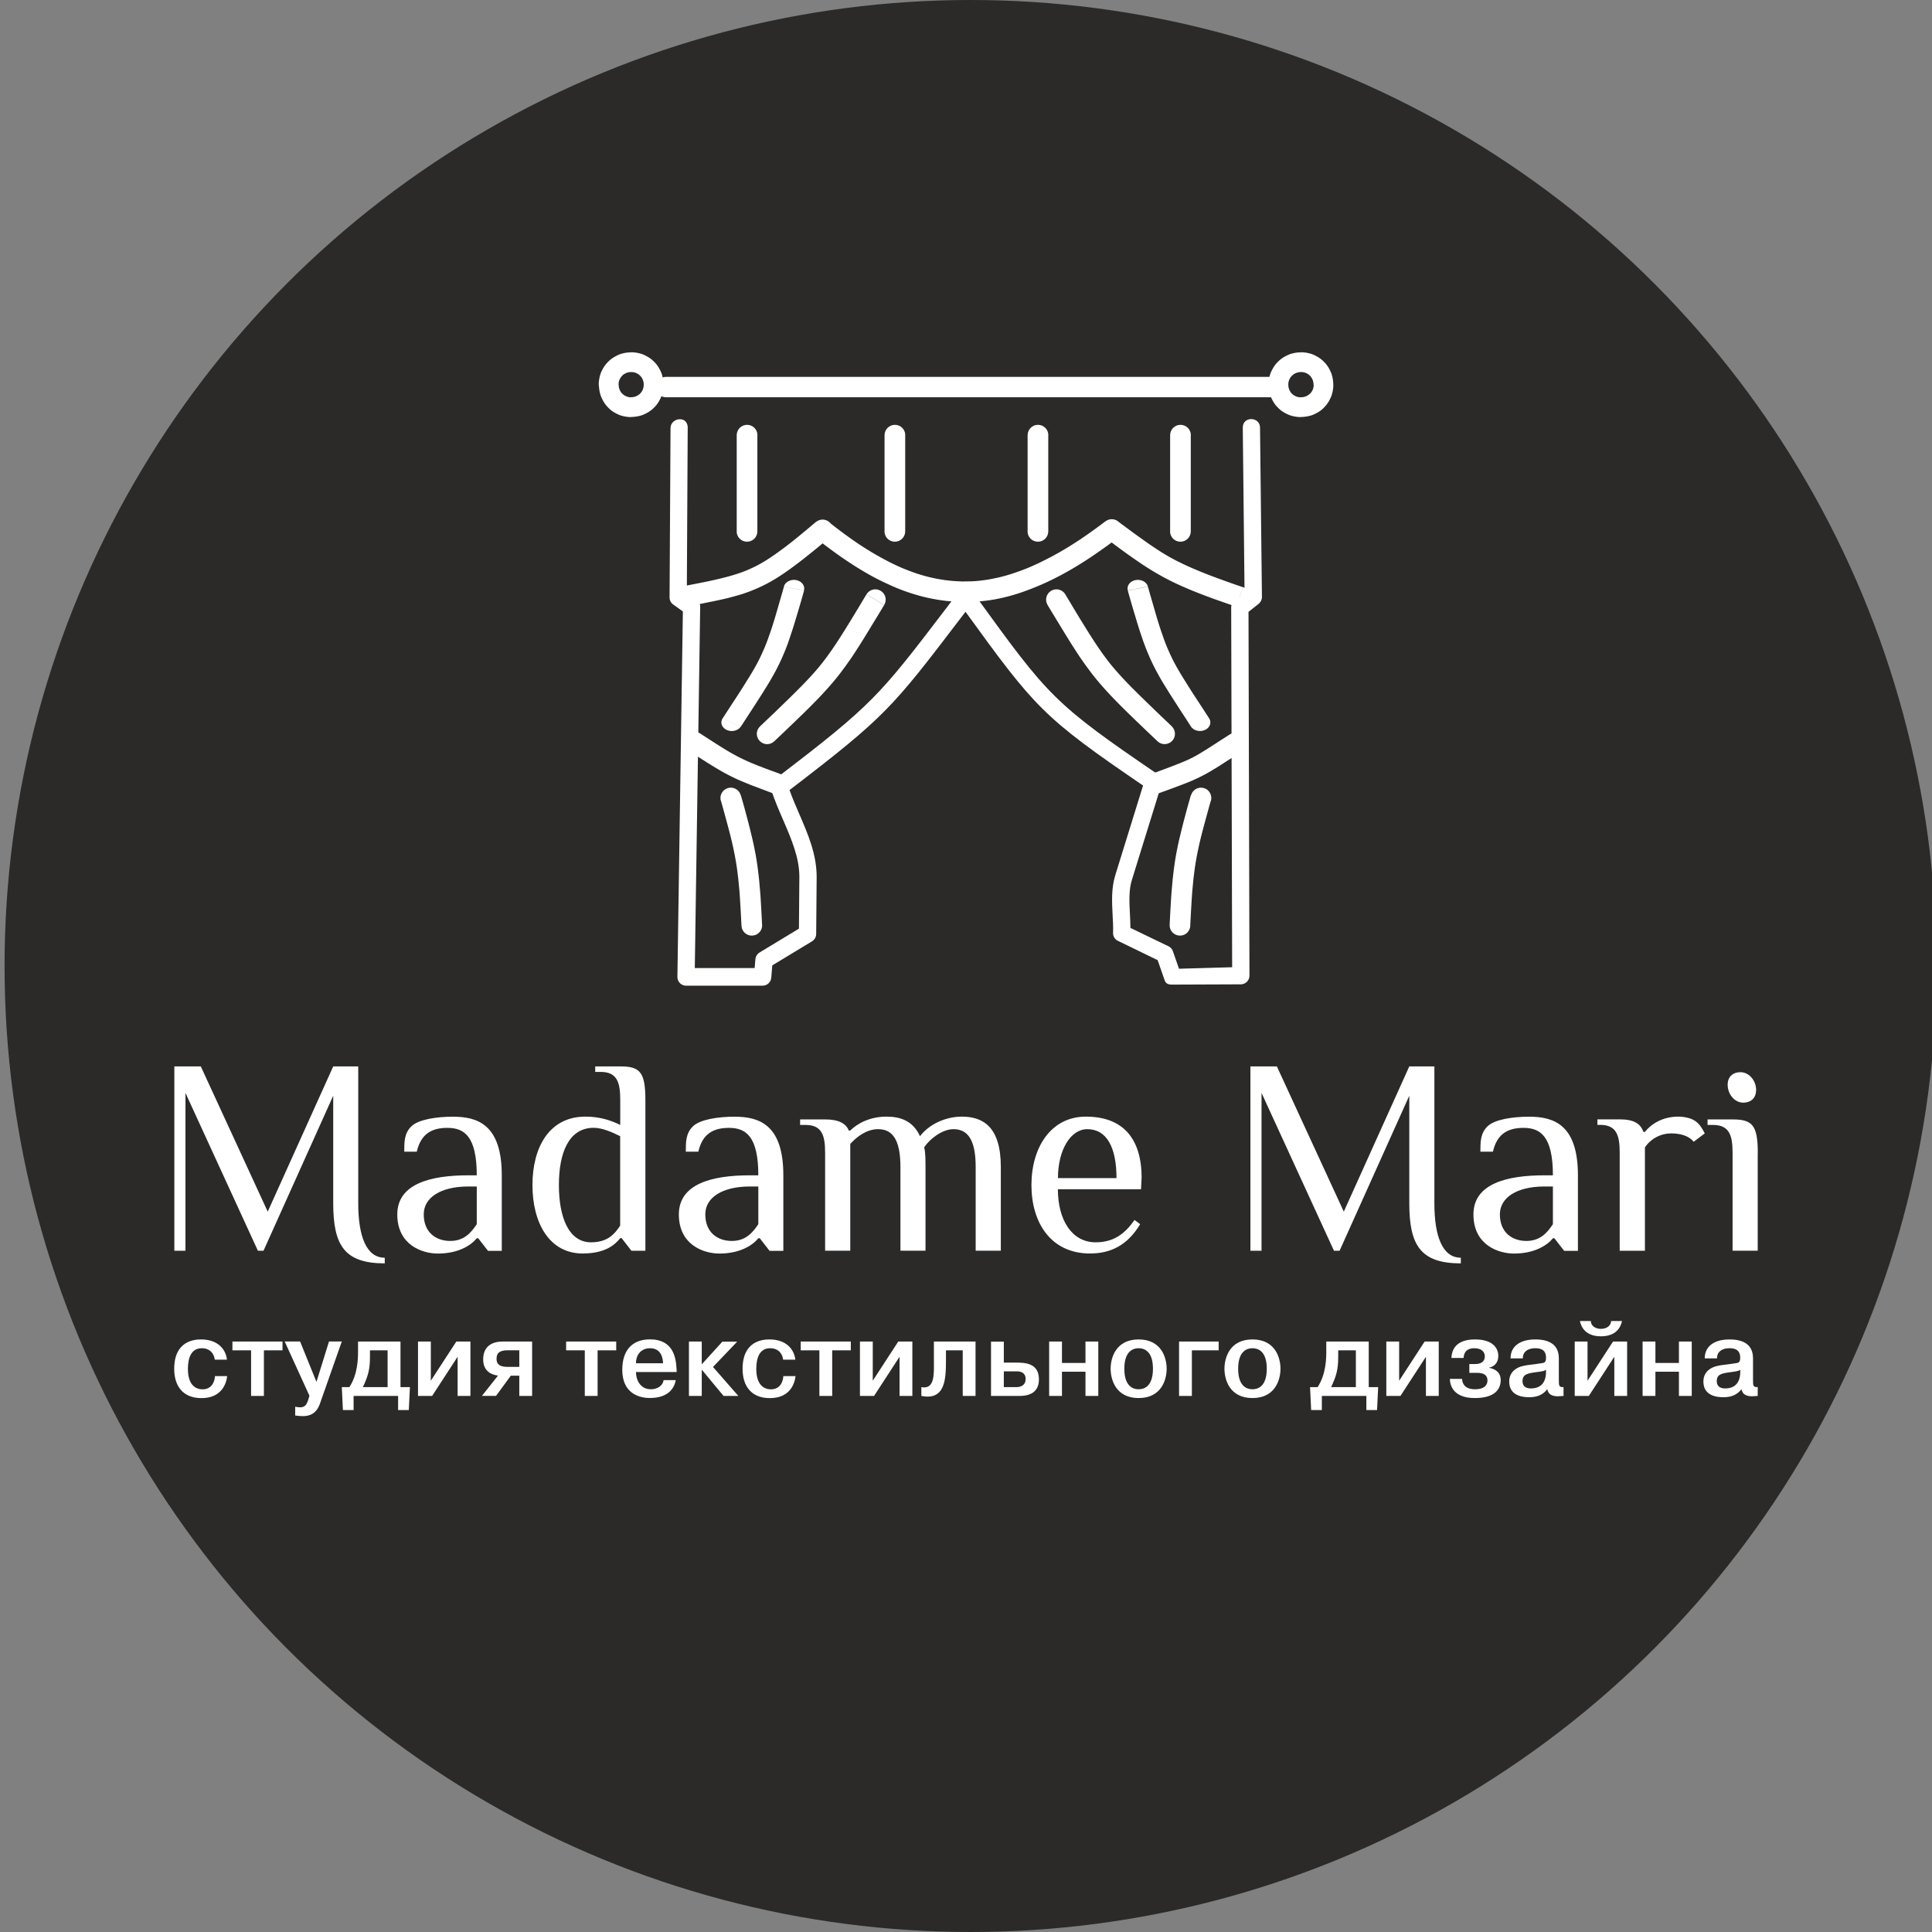 <?xml version="1.0" encoding="UTF-8"?> <svg xmlns="http://www.w3.org/2000/svg" id="_Слой_1" data-name="Слой_1" version="1.1" viewBox="0 0 283.46 283.46"><rect x="0" y="0" width="283.46" height="283.46" fill="#808080" stroke="none"/><defs><style> .st0 { fill-rule: evenodd; } .st0, .st1 { fill: #fff; } .st2 { fill: #2b2a29; } </style></defs><circle class="st2" cx="142.4" cy="141.73" r="141.73"></circle><g id="_Слой_x5F_1" data-name="Слой_x5F_1"><g id="_3155176174304"><path class="st1" d="M100.33,89.09c-.82.16-1.62-.38-1.78-1.2-.16-.82.38-1.62,1.2-1.78,0,0,.58,2.97.58,2.97ZM121.64,76.56l-1.89,2.37,1.92-.03-.85.72-.81.67-.77.63-.74.59-.7.56-.68.52-.65.49-.63.46-.61.43-.59.4-.58.37-.57.35-.56.32-.56.3-.56.28-.56.26-.56.24-.56.23-.57.21-.58.2-.59.18-.61.17-.62.17-.64.16-.66.15-.69.15-.72.15-.75.15-.78.16-.82.16-.86.17-.91.18-.58-2.97.91-.18.86-.17.82-.16.77-.15.73-.15.69-.15.66-.15.63-.15.59-.15.57-.15.55-.16.52-.16.51-.17.49-.18.49-.19.48-.21.48-.22.48-.24.49-.26.49-.28.51-.31.52-.34.54-.36.56-.4.59-.43.62-.46.65-.5.68-.54.71-.58.75-.62.79-.66.84-.71,1.92-.03h0ZM119.71,76.59c.64-.54,1.6-.46,2.14.18s.46,1.6-.18,2.14l-1.96-2.31h0ZM141.46,85.3l-.05,3.03h0l-.65-.02-.65-.03-.65-.05-.65-.07-.65-.08-.65-.1-.65-.12-.65-.13-.65-.15-.65-.17-.65-.19-.65-.2-.65-.22-.66-.24-.66-.26-.66-.28-.66-.3-.67-.31-.67-.33-.68-.35-.68-.37-.68-.39-.69-.41-.7-.43-.7-.45-.71-.47-.72-.49-.72-.51-.73-.53-.74-.55-.75-.57-.76-.6,1.89-2.37.73.58.72.55.71.53.7.51.69.49.68.47.67.44.66.42.65.4.64.38.64.36.63.34.62.33.62.31.61.29.6.27.6.25.59.23.59.22.58.2.58.18.58.17.58.15.57.13.57.12.57.1.57.09.57.07.57.06.57.04.58.03.58.02h0ZM164.02,76.48l-1.82,2.42h1.83s-.78.58-.78.58l-.78.57-.77.55-.77.54-.76.52-.76.5-.75.48-.75.46-.74.44-.74.42-.73.4-.73.38-.72.36-.72.34-.71.32-.71.3-.7.28-.7.27-.69.25-.69.23-.69.21-.68.19-.68.17-.67.15-.67.13-.66.11-.66.09-.65.07-.65.06-.65.04-.64.02h-.64s.05-3.03.05-3.03h.55s.55-.01.55-.01l.56-.03.56-.05.57-.07.58-.08.58-.1.59-.12.6-.13.6-.15.61-.17.62-.19.62-.21.63-.22.64-.24.64-.26.65-.28.66-.3.66-.32.67-.34.68-.35.68-.37.69-.39.7-.41.7-.43.71-.45.72-.47.72-.49.73-.51.74-.53.75-.55.75-.57h1.83s0-.01,0-.01ZM162.19,76.49c.66-.51,1.61-.39,2.13.28.51.66.39,1.61-.28,2.13l-1.85-2.4ZM182.35,86.13l-.98,2.87-.92-.31-.87-.3-.83-.29-.79-.28-.75-.28-.72-.27-.69-.27-.66-.26-.63-.26-.61-.26-.59-.26-.57-.26-.55-.26-.53-.26-.52-.27-.51-.27-.5-.28-.49-.28-.49-.29-.49-.3-.49-.31-.49-.32-.49-.33-.5-.34-.51-.35-.52-.37-.53-.38-.55-.4-.57-.42-.59-.44-.61-.46-.64-.48,1.82-2.42.64.48.61.45.58.43.56.41.54.39.52.37.5.36.48.34.47.32.46.31.45.3.45.29.45.28.45.27.45.26.46.25.47.25.48.24.49.24.51.24.53.24.55.24.57.24.6.25.63.25.66.26.7.26.73.27.77.28.81.29.86.3.91.31h0ZM182.35,86.13c.79.27,1.22,1.13.95,1.92s-1.13,1.22-1.92.95c0,0,.98-2.87.98-2.87Z"></path><path class="st0" d="M100.9,62.74l-.13,24.21,1.43,1.02c.32.23.54.62.53,1.05l-.79,53.01h8.78l.11-1.29c.03-.39.25-.77.61-.99l5.78-3.5.06-7.57c.02-2.82-1.18-5.6-2.38-8.38-.65-1.5-1.3-3-1.77-4.49-.15-.5,0-1.06.44-1.39,14.54-11.12,15.32-12.15,25.38-25.34l1.68-2.2c.08-.12.18-.22.3-.31.57-.41,1.36-.28,1.78.28l.47.64c10.63,14.66,11.38,15.69,26.74,26.15.45.31.66.88.5,1.42l-4.35,14.04c-.47,1.52-.38,3.24-.29,4.96.04.69.07,1.38.07,2.08l5.68,2.74c.25.15.46.39.56.69l.89,2.56,7.8-.22-.14-52.67c-.03-.41.14-.83.48-1.1l1.48-1.16-.26-24.22c-.04-1.72,2.53-1.67,2.53-.01l.28,24.84c0,.41-.19.77-.49,1.01l-1.48,1.17.14,53.38c0,.69-.55,1.25-1.23,1.27l-10.06.04c-.59.01-1-.12-1.16-.66l-1.02-2.93-5.91-2.87c-.44-.25-.67-.73-.63-1.2.03-.82-.02-1.7-.07-2.57-.1-1.95-.2-3.9.4-5.84l4.07-13.14c-14.73-10.04-15.87-11.44-26.05-25.49l-.68.89c-10.08,13.22-11.02,14.45-25.14,25.27.41,1.16.9,2.29,1.39,3.42,1.31,3.02,2.62,6.05,2.59,9.41l-.07,8.28c0,.46-.25.86-.61,1.08l-5.83,3.53-.15,1.81c-.06.66-.61,1.17-1.27,1.17h-11.23c-.7,0-1.27-.57-1.27-1.27v-.13s.8-53.51.8-53.51l-1.42-1.02c-.37-.26-.55-.68-.53-1.1l.14-24.79c0-1.51,2.53-1.92,2.53-.01h0Z"></path><path class="st1" d="M111.12,77.96c0,.84-.68,1.52-1.52,1.52s-1.52-.68-1.52-1.52c0,0,3.03,0,3.03,0ZM111.12,63.85v14.11h-3.03v-14.11h3.03ZM108.09,63.85c0-.84.68-1.52,1.52-1.52s1.52.68,1.52,1.52c0,0-3.03,0-3.03,0Z"></path><path class="st1" d="M132.81,77.96c0,.84-.68,1.52-1.52,1.52s-1.52-.68-1.52-1.52h3.03ZM132.81,63.85v14.11h-3.03v-14.11h3.03ZM129.78,63.85c0-.84.68-1.52,1.52-1.52s1.52.68,1.52,1.52h-3.03Z"></path><path class="st1" d="M153.8,77.96c0,.84-.68,1.52-1.52,1.52s-1.52-.68-1.52-1.52h3.03ZM153.8,63.85v14.11h-3.03v-14.11h3.03ZM150.77,63.85c0-.84.68-1.52,1.52-1.52s1.52.68,1.52,1.52h-3.03Z"></path><path class="st1" d="M174.71,77.96c0,.84-.68,1.52-1.52,1.52s-1.52-.68-1.52-1.52h3.03ZM174.71,63.85v14.11h-3.03v-14.11h3.03ZM171.68,63.85c0-.84.68-1.52,1.52-1.52s1.52.68,1.52,1.52h-3.03Z"></path><path class="st1" d="M105.76,117.49c-.23-.81.24-1.64,1.05-1.87s1.64.24,1.87,1.05c0,0-2.92.82-2.92.82ZM111.82,135.67l-3.03.17-.04-.8-.04-.76-.04-.72-.04-.69-.04-.65-.04-.62-.04-.59-.05-.57-.05-.54-.05-.52-.05-.5-.06-.49-.06-.48-.06-.47-.07-.46-.07-.45-.08-.45-.08-.46-.09-.46-.1-.47-.1-.48-.11-.49-.12-.51-.13-.53-.14-.55-.15-.57-.16-.6-.17-.63-.18-.66-.19-.69-.2-.73-.22-.77,2.92-.82.22.77.21.73.19.7.18.67.17.64.16.61.15.59.14.57.13.55.13.53.12.52.11.51.1.5.1.49.09.49.08.49.08.49.07.49.07.5.06.51.06.52.06.53.05.55.05.56.05.59.05.61.04.64.04.66.04.7.04.73.04.77s.04.81.04.81ZM111.82,135.67c.05.84-.59,1.55-1.43,1.6s-1.55-.59-1.6-1.43l3.03-.17h0Z"></path><path class="st1" d="M115.01,86.05c.19-.68,1.01-1.1,1.82-.94s1.32.84,1.13,1.52l-2.95-.58ZM108.69,106.6l-2.66-1.21.55-.85.52-.8.49-.75.46-.7.43-.66.4-.63.37-.59.35-.56.33-.53.31-.51.29-.49.27-.47.25-.46.24-.45.22-.45.21-.44.2-.45.2-.45.19-.46.19-.48.19-.5.18-.52.19-.54.19-.57.19-.6.2-.64.2-.68.21-.72.22-.77.24-.82.25-.87.26-.92,2.95.58-.26.93-.25.87-.24.82-.23.77-.22.73-.21.69-.2.65-.2.62-.2.59-.19.57-.19.55-.2.53-.2.51-.21.5-.21.49-.22.49-.23.48-.24.48-.25.49-.27.49-.28.5-.3.52-.32.53-.34.55-.36.58-.38.6-.41.64-.43.67-.46.71-.49.75-.52.8-.55.85h0ZM108.69,106.6c-.4.61-1.32.84-2.06.5-.73-.33-1.01-1.1-.61-1.71l2.66,1.21h0Z"></path><path class="st1" d="M127.13,87.2c.43-.72,1.36-.95,2.08-.52.72.43.95,1.36.52,2.08l-2.6-1.56ZM113.6,108.76l-2.09-2.19.84-.8.79-.75.74-.71.69-.67.65-.63.61-.59.57-.56.54-.54.51-.51.48-.49.45-.47.43-.46.41-.45.39-.44.38-.44.36-.44.36-.45.35-.46.35-.47.35-.49.36-.51.36-.53.37-.56.39-.6.4-.63.42-.67.44-.71.47-.76.49-.81.52-.86.55-.92.59-.98,2.6,1.56-.59.98-.56.92-.53.87-.5.82-.47.77-.45.73-.43.69-.42.65-.4.62-.39.59-.39.56-.38.54-.38.52-.38.51-.38.5-.39.49-.4.48-.41.48-.42.48-.44.48-.45.49-.47.5-.5.51-.52.53-.55.55-.59.58-.62.6-.66.64-.7.67-.74.71-.79.75-.84.8h0ZM113.6,108.76c-.6.58-1.56.56-2.14-.05s-.56-1.56.05-2.14c0,0,2.09,2.19,2.09,2.19Z"></path><path class="st1" d="M114.98,113.74c.79.29,1.19,1.16.9,1.94-.29.79-1.16,1.19-1.94.9l1.04-2.85h0ZM100.97,110.09l1.64-2.55.54.35.51.33.48.31.45.29.42.27.4.25.38.24.36.22.34.21.33.2.31.18.3.17.29.16.29.16.28.15.28.14.29.14.29.14.3.14.31.14.32.14.33.14.35.14.37.15.39.15.41.16.44.17.46.17.49.18.53.19.56.21.59.22-1.04,2.85-.6-.22-.56-.21-.53-.2-.5-.19-.47-.18-.45-.17-.43-.16-.41-.16-.39-.16-.37-.15-.36-.15-.35-.15-.34-.15-.33-.15-.33-.16-.32-.16-.32-.16-.32-.17-.32-.17-.32-.18-.33-.19-.34-.2-.35-.21-.36-.22-.37-.23-.39-.24-.41-.26-.43-.27-.45-.29-.48-.31-.51-.33-.54-.35h0ZM100.97,110.09c-.7-.45-.91-1.39-.45-2.09.45-.7,1.39-.91,2.09-.45,0,0-1.64,2.55-1.64,2.55Z"></path><path class="st1" d="M174.75,116.67c.23-.81,1.07-1.27,1.87-1.05s1.27,1.07,1.05,1.87l-2.92-.83ZM174.64,135.84l-3.03-.17.04-.81.04-.77.04-.73.04-.7.04-.66.04-.64.05-.61.05-.59.05-.56.05-.55.06-.53.06-.52.06-.51.07-.5.07-.49.08-.49.08-.49.09-.49.1-.49.1-.5.11-.51.12-.52.13-.53.13-.55.14-.57.15-.59.16-.61.17-.64.18-.67.19-.7.21-.73.22-.77,2.92.83-.22.77-.2.73-.19.69-.18.66-.17.63-.16.6-.15.57-.14.55-.13.53-.12.51-.11.49-.1.48-.1.47-.09.46-.08.46-.08.45-.07.45-.07.46-.06.47-.06.48-.06.49-.05.5-.05.52-.05.54-.05.57-.04.59-.04.62-.04.65-.04.69-.04.72-.04.76-.04.8h0ZM174.64,135.84c-.05.84-.76,1.48-1.6,1.43-.84-.05-1.48-.76-1.43-1.6l3.03.17h0Z"></path><path class="st1" d="M165.47,86.63c-.19-.68.31-1.36,1.13-1.52s1.63.26,1.82.94l-2.95.58h0ZM177.4,105.39l-2.66,1.21-.55-.85-.52-.8-.49-.75-.46-.71-.43-.67-.41-.64-.38-.6-.36-.58-.34-.55-.32-.53-.3-.52-.28-.5-.27-.49-.25-.49-.24-.48-.23-.48-.22-.49-.21-.49-.21-.5-.2-.51-.2-.53-.2-.55-.19-.57-.2-.59-.2-.62-.2-.65-.21-.69-.22-.73-.23-.77-.24-.82-.25-.87-.26-.93,2.95-.58.26.92.25.87.24.82.22.77.21.72.2.68.2.64.19.6.19.57.19.54.18.52.18.49.19.48.19.46.2.45.2.45.21.44.22.45.24.45.25.46.27.47.29.49.31.51.33.53.35.56.37.59.4.63.43.66.46.7.49.75.52.8.55.85h0ZM177.4,105.39c.4.61.13,1.38-.61,1.71s-1.66.11-2.06-.5c0,0,2.66-1.21,2.66-1.21Z"></path><path class="st1" d="M153.7,88.76c-.43-.72-.2-1.65.52-2.08.72-.43,1.65-.2,2.08.52l-2.6,1.56ZM171.92,106.57l-2.09,2.19-.84-.8-.79-.75-.74-.71-.7-.67-.66-.64-.62-.6-.59-.58-.55-.55-.52-.53-.5-.51-.47-.5-.45-.49-.44-.48-.42-.48-.41-.48-.4-.48-.39-.49-.38-.5-.38-.51-.38-.52-.38-.54-.39-.56-.39-.59-.4-.62-.42-.65-.43-.69-.45-.73-.47-.77-.5-.82-.53-.87-.56-.92-.59-.98,2.6-1.56.59.98.55.92.52.86.49.81.47.76.44.71.42.67.4.63.39.6.37.56.36.53.36.51.35.49.35.47.35.46.36.45.37.44.38.44.39.44.41.45.43.46.45.47.48.49.51.51.54.54.57.56.61.59.65.63.69.67.74.71.79.75.84.8h0ZM171.92,106.57c.6.58.63,1.54.05,2.14-.58.6-1.54.63-2.14.05l2.09-2.19Z"></path><path class="st1" d="M170.15,116.34c-.79.29-1.66-.12-1.94-.9-.29-.79.12-1.66.9-1.94l1.04,2.85h0ZM180.6,107.68l1.64,2.55-.53.34-.5.32-.47.3-.44.28-.41.26-.38.25-.36.23-.34.22-.33.2-.31.19-.3.18-.29.17-.29.17-.28.16-.28.15-.28.15-.28.14-.29.14-.29.14-.3.14-.31.14-.32.14-.34.14-.36.14-.38.15-.4.15-.43.16-.45.17-.49.18-.52.19-.55.2-.59.22-1.04-2.85.59-.22.55-.2.51-.19.48-.18.45-.17.41-.16.39-.15.36-.14.33-.13.31-.13.29-.12.28-.12.26-.12.25-.12.25-.12.24-.12.24-.13.24-.13.25-.14.25-.15.26-.16.28-.17.29-.18.31-.19.33-.21.35-.23.38-.24.4-.26.43-.28.47-.3.5-.32.54-.35h0ZM180.6,107.68c.7-.45,1.64-.25,2.09.45.45.7.25,1.64-.45,2.09l-1.64-2.55Z"></path><path class="st1" d="M97.72,58.29c-.84,0-1.52-.67-1.52-1.5s.68-1.5,1.52-1.5v3ZM186.42,58.29h-88.7v-3h88.7v3ZM186.42,55.29c.84,0,1.52.67,1.52,1.5s-.68,1.5-1.52,1.5v-3Z"></path><path class="st1" d="M94.44,56.44h2.9v.24s-.02.24-.02.24l-.03.24-.04.23-.05.23-.06.23-.07.22-.09.22-.1.21-.11.21-.11.2-.12.19-.13.19-.14.18-.15.17-.16.16-.16.16-.17.15-.18.14-.19.13-.19.12-.2.11-.2.1-.21.1-.22.09-.22.07-.23.06-.23.05-.24.04-.24.03-.24.02h-.24s0-2.9,0-2.9h.1s.09,0,.09,0h.09s.09-.03.09-.03l.09-.02.09-.02.09-.03.08-.03.08-.04.08-.04.08-.04.08-.05.07-.05.07-.05.07-.06.06-.06.06-.06.06-.07.06-.07.05-.07.05-.08.04-.08.04-.08.04-.08.03-.08.03-.09.02-.09.02-.09.02-.09v-.09s.02-.09.02-.09v-.1h0,0ZM94.44,56.44c0-.8.65-1.45,1.45-1.45s1.45.65,1.45,1.45h-2.9ZM92.6,54.59v-2.9h.24s.24.02.24.02l.24.03.23.04.23.05.23.06.22.07.22.09.21.1.21.11.2.11.19.12.19.13.18.14.17.15.16.16.16.16.15.17.14.18.13.19.12.19.11.2.11.21.1.21.09.22.07.22.06.23.05.23.04.23.03.24.02.24v.24s-2.9,0-2.9,0v-.1s0-.09,0-.09v-.09s-.03-.09-.03-.09l-.02-.09-.02-.09-.03-.09-.03-.08-.04-.08-.04-.08-.04-.08-.05-.08-.05-.07-.06-.07-.06-.07-.06-.06-.06-.06-.07-.06-.07-.06-.07-.05-.08-.05-.08-.04-.08-.04-.08-.04-.08-.03-.09-.03-.09-.02-.09-.02-.09-.02h-.09s-.09-.02-.09-.02h-.1s0,0,0,0ZM92.6,54.59c-.8,0-1.45-.65-1.45-1.45s.65-1.45,1.45-1.45v2.9ZM90.75,56.44h-2.9v-.24s.02-.24.02-.24l.03-.24.04-.23.05-.23.06-.23.07-.22.09-.22.1-.21.1-.2.11-.2.12-.19.13-.19.14-.18.15-.17.16-.17.17-.16.17-.15.18-.14.19-.13.19-.12.2-.11.21-.11.21-.1.22-.09.22-.07.23-.06.23-.05.23-.04.24-.03.24-.02h.24s0,2.9,0,2.9h-.1s-.09,0-.09,0h-.09s-.09.03-.09.03l-.09.02-.09.02-.09.03-.08.03-.08.04-.08.04-.08.04-.08.05-.07.05-.07.06-.07.06-.06.06-.06.06-.06.07-.05.07-.05.07-.05.08-.04.08-.04.08-.04.08-.03.08-.03.09-.02.09-.02.09-.02.09v.09s-.02.09-.02.09v.1h0ZM90.75,56.44c0,.8-.65,1.45-1.45,1.45s-1.45-.65-1.45-1.45h2.9ZM92.6,58.29v2.9h-.24s-.24-.02-.24-.02l-.24-.03-.23-.04-.23-.05-.23-.06-.22-.07-.22-.09-.21-.1-.2-.1-.2-.11-.19-.12-.19-.13-.18-.14-.17-.15-.16-.16-.16-.17-.15-.17-.14-.18-.13-.19-.12-.19-.11-.2-.1-.2-.1-.21-.09-.22-.07-.22-.06-.23-.05-.23-.04-.23-.03-.24-.02-.24v-.24s2.9,0,2.9,0v.1s0,.09,0,.09v.09s.03.09.03.09l.02.09.02.09.03.09.03.08.04.08.04.08.04.08.05.08.05.07.06.07.06.07.06.06.07.06.07.06.07.05.07.05.07.05.08.04.08.04.08.04.08.03.09.03.09.02.09.02.09.02h.09s.09.02.09.02h.1s0,0,0,0ZM92.6,58.29c.8,0,1.45.65,1.45,1.45s-.65,1.45-1.45,1.45v-2.9Z"></path><path class="st1" d="M192.72,56.44h2.9v.24s-.02.24-.02.24l-.03.24-.04.23-.05.23-.06.23-.07.22-.09.22-.1.21-.1.2-.11.2-.12.19-.13.19-.14.18-.15.17-.16.17-.16.16-.17.15-.18.14-.19.13-.19.12-.2.11-.2.1-.21.1-.22.09-.22.07-.23.06-.23.05-.23.04-.24.03-.24.02h-.24s0-2.9,0-2.9h.1s.09,0,.09,0h.09s.09-.03.09-.03l.09-.02.09-.02.09-.03.08-.03.08-.04.08-.04.08-.04.07-.05.07-.05.07-.05.07-.06.07-.06.06-.06.06-.07.06-.07.05-.07.05-.08.04-.08.04-.08.04-.08.03-.08.03-.09.02-.09.02-.09.02-.09v-.09s.02-.09.02-.09v-.1h0ZM192.72,56.44c0-.8.65-1.45,1.45-1.45s1.45.65,1.45,1.45h-2.9ZM190.87,54.59v-2.9h.24s.24.02.24.02l.24.03.23.04.23.05.23.06.22.07.22.09.21.1.21.11.2.11.19.12.19.13.18.14.17.15.17.16.16.17.15.17.14.18.13.19.12.19.11.2.1.2.1.21.09.22.07.22.06.23.05.23.04.23.03.24.02.24v.24s-2.9,0-2.9,0v-.1s0-.09,0-.09v-.09s-.03-.09-.03-.09l-.02-.09-.02-.09-.03-.09-.03-.08-.04-.08-.04-.08-.04-.08-.05-.08-.05-.07-.05-.07-.06-.07-.06-.06-.06-.06-.07-.06-.07-.06-.07-.05-.08-.05-.08-.04-.08-.04-.08-.04-.08-.03-.09-.03-.09-.02-.09-.02-.09-.02h-.09s-.09-.02-.09-.02h-.1s0,0,0,0ZM190.87,54.59c-.8,0-1.45-.65-1.45-1.45s.65-1.45,1.45-1.45v2.9ZM189.02,56.44h-2.9v-.24s.02-.24.02-.24l.03-.24.04-.23.05-.23.06-.23.07-.22.09-.22.1-.21.11-.21.11-.2.12-.19.13-.19.14-.18.15-.17.16-.16.16-.16.17-.15.18-.14.19-.13.19-.12.2-.11.21-.11.21-.1.22-.09.22-.07.23-.06.23-.05.23-.04.24-.03.24-.02h.24s0,2.9,0,2.9h-.1s-.09,0-.09,0h-.09s-.09.03-.09.03l-.09.02-.09.02-.09.03-.08.03-.08.04-.08.04-.08.04-.08.05-.07.05-.07.06-.07.06-.06.06-.06.06-.06.07-.06.07-.05.07-.05.08-.04.08-.04.08-.04.08-.03.08-.03.09-.02.09-.02.09-.02.09v.09s-.02.09-.02.09v.1h0,0ZM189.02,56.44c0,.8-.65,1.45-1.45,1.45s-1.45-.65-1.45-1.45h2.9ZM190.87,58.29v2.9h-.24s-.24-.02-.24-.02l-.24-.03-.24-.04-.23-.05-.23-.06-.22-.07-.22-.09-.21-.1-.2-.1-.2-.11-.19-.12-.19-.13-.18-.14-.17-.15-.16-.16-.16-.16-.15-.17-.14-.18-.13-.19-.12-.19-.11-.2-.11-.21-.1-.21-.09-.22-.07-.22-.06-.23-.05-.23-.04-.23-.03-.24-.02-.24v-.24s2.9,0,2.9,0v.1s0,.09,0,.09v.09s.03.09.03.09l.02.09.02.09.03.09.03.08.04.08.04.08.04.08.05.08.05.07.06.07.06.07.06.06.06.06.07.06.07.05.07.05.08.05.08.04.08.04.08.04.08.03.09.03.09.02.09.02.09.02h.09s.09.02.09.02h.1s0,0,0,0ZM190.87,58.29c.8,0,1.45.65,1.45,1.45s-.65,1.45-1.45,1.45v-2.9Z"></path></g><path class="st1" d="M56.44,184.53c-2.65,0-3.88-3.07-3.88-7.99v-20.08h-3.67l-9.61,21.31-9.82-21.31h-3.88v27.05h1.63v-23.16l10.63,23.16h.82l10.23-22.75v15.78c0,6.15,1.63,8.82,7.56,8.82v-.82h0ZM69.95,179.61c-.82,1.23-1.84,2.46-3.9,2.46s-3.88-1.23-3.88-3.9c0-2.45,2.46-4.09,6.55-4.09h1.23v5.53ZM73.62,183.51v-11.07c0-7.38-3.48-8.6-7.15-8.6-2.46,0-5.11.41-6.13,1.43-1.03,1.02-1.03,2.25-1.03,3.7h1.84c.62-2.67,2.25-3.49,4.5-3.49,2.46,0,4.3,1.23,4.3,6.96h-1.23c-5.53,0-10.43,1.23-10.43,5.74s3.69,5.74,5.94,5.74c3.06,0,4.9-1.23,5.73-2.25h.2l1.44,1.85h2.04ZM91,179.81c-.81,1.23-1.83,2.46-4.29,2.46-3.27,0-4.71-3.68-4.71-8.4s1.44-8.4,5.11-8.4c1.23,0,2.67.62,3.88,1.23v13.11ZM94.69,161.37c0-4.1-.82-4.91-3.69-4.91h-3.67v.81h.81c2.46,0,2.86,1.64,2.86,4.1v3.68c-1.22-.6-2.86-1.22-5.11-1.22-5.31,0-7.77,4.51-7.77,10.04s2.46,10.04,7.36,10.04c3.27,0,4.71-1.23,5.52-2.25h.21l1.43,1.85h2.05v-22.14h0ZM111.26,179.61c-.82,1.23-1.84,2.46-3.9,2.46s-3.88-1.23-3.88-3.9c0-2.45,2.46-4.09,6.55-4.09h1.23v5.53ZM114.93,183.51v-11.07c0-7.38-3.48-8.6-7.15-8.6-2.46,0-5.11.41-6.13,1.43-1.03,1.02-1.03,2.25-1.03,3.7h1.84c.61-2.67,2.25-3.49,4.5-3.49,2.46,0,4.3,1.23,4.3,6.96h-1.23c-5.53,0-10.43,1.23-10.43,5.74s3.69,5.74,5.94,5.74c3.06,0,4.9-1.23,5.73-2.25h.2l1.44,1.85h2.04ZM124.54,165.88c-.41-1.02-1.43-1.64-3.48-1.64h-3.67v.81h.81c2.46,0,2.86,1.65,2.86,4.1v14.35h3.69v-15.66c1.02-1.14,2.45-2.17,4.09-2.17,2.04,0,3.27,1.44,3.27,5.54v12.29h3.68v-12.29c0-.83,0-2.25-.2-2.87.81-1.23,2.65-2.67,4.29-2.67,2.04,0,3.27,1.44,3.27,5.54v12.29h3.69v-12.29c0-5.95-2.67-7.38-5.73-7.38-2.25,0-4.71,1.02-6.13,2.87-1.03-2.25-2.86-2.87-4.92-2.87-2.45,0-4.29,1.02-5.31,2.04h-.21ZM167.5,172.85c0-5.74-2.67-9.02-8.19-9.02-5.11,0-7.98,4.51-7.98,10.04s2.86,10.04,8.59,10.04c3.07,0,5.52-1.23,7.36-4.3l-.82-.62c-1.43,2.04-3.06,3.28-5.72,3.28-3.48,0-5.53-3.28-5.53-7.79h12.2l.08-1.64ZM155.22,172.85c0-4.1,1.84-7.18,4.3-7.18,2.86,0,4.29,2.67,4.29,7.18h-8.59ZM214.33,184.53c-2.66,0-3.88-3.07-3.88-7.99v-20.08h-3.68l-9.61,21.31-9.82-21.31h-3.88v27.05h1.63v-23.16l10.63,23.16h.82l10.23-22.75v15.78c0,6.15,1.64,8.82,7.56,8.82v-.82h0ZM227.84,179.61c-.82,1.23-1.84,2.46-3.9,2.46s-3.88-1.23-3.88-3.9c0-2.45,2.46-4.09,6.55-4.09h1.23v5.53ZM231.51,183.51v-11.07c0-7.38-3.48-8.6-7.15-8.6-2.46,0-5.11.41-6.13,1.43-1.03,1.02-1.03,2.25-1.03,3.7h1.84c.61-2.67,2.25-3.49,4.5-3.49,2.46,0,4.3,1.23,4.3,6.96h-1.23c-5.53,0-10.43,1.23-10.43,5.74s3.69,5.74,5.94,5.74c3.06,0,4.9-1.23,5.73-2.25h.2l1.44,1.85h2.04,0ZM237.65,183.51h3.69v-15.16c.81-1.23,2.25-2.06,3.88-2.06,1.43,0,2.65.42,3.27,1.23l1.63-1.23c-.41-.81-.81-1.43-1.43-1.84-.61-.42-1.63-.62-2.46-.62-2.46,0-4.09,1.22-4.9,2.25h-.21c-.41-1.23-1.43-1.85-3.48-1.85h-3.27v.81h.41c2.46,0,2.86,1.65,2.86,4.1v14.35h0ZM257.9,169.16c0-4.1-.82-4.92-3.69-4.92h-3.68v.81h.81c2.46,0,2.86,1.65,2.86,4.1v14.35h3.69v-14.35ZM257.66,159.94c0-1.39-1.03-2.63-2.3-2.63-1.15,0-1.88.7-1.88,1.84,0,1.39,1.02,2.63,2.28,2.63,1.15,0,1.89-.7,1.89-1.84Z"></path><path class="st1" d="M31.54,201.89c-.03.74-.42,1.95-1.82,1.95-.89,0-2.15-.5-2.15-3,0-1.63.49-3.03,2.04-3.03,1.24,0,1.81.85,1.9,1.68h1.79c-.17-1.54-1.35-2.97-3.8-2.97-1.04,0-3.94.24-3.94,4.32,0,2.53,1.29,4.29,4,4.29,2.92,0,3.64-2.07,3.77-3.23h-1.79ZM36.84,198.12v6.69h1.88v-6.69h2.73v-1.29h-7.35v1.29h2.73ZM43.3,207.68c.38.06.83.09,1.18.09,1.96,0,2.37-1.55,2.62-2.28l3.05-8.67h-1.88l-1.84,5.93-2.4-5.93h-2.26l3.63,7.96-.11.38c-.27.93-.53,1.32-1.26,1.32-.28,0-.53-.05-.72-.09,0,0,0,1.29,0,1.29ZM50.15,203.52l.16,3.36h1.57v-2.07h6.53v2.07h1.57l.16-3.36h-1.38v-6.69h-6.23v1.4c0,1.11-.03,3.38-1.27,5.29,0,0-1.1,0-1.1,0ZM56.87,198.12v5.4h-3.63c.75-1.6,1.04-2.56,1.04-4.43v-.97h2.59ZM63.21,202.58v-5.75h-1.88v7.98h2.07l3.74-5.75v5.75h1.88v-7.98h-2.07s-3.74,5.75-3.74,5.75ZM74.97,201.84h1.22v2.97h1.88v-7.98h-4.32c-.52,0-2.86.03-2.86,2.62,0,1.84,1.38,2.29,2.18,2.37l-2.36,2.98h2.07l2.17-2.97ZM76.19,198.12v2.43h-1.66c-1.19,0-1.68-.36-1.68-1.18,0-.94.55-1.26,1.68-1.26h1.66ZM85.8,198.12v6.69h1.88v-6.69h2.73v-1.29h-7.35v1.29h2.73ZM97.36,202.5c-.13.88-1,1.33-1.85,1.33-1.66,0-2.21-1.51-2.2-2.53h5.97c0-.16-.02-.3-.02-.46-.08-1.57-.44-4.33-3.89-4.33-2.75,0-4.07,1.76-4.07,4.44,0,4.02,3.25,4.16,4.05,4.16,2.84,0,3.61-1.59,3.8-2.62h-1.79,0ZM93.31,200.02c-.03-1.04.6-2.21,2.07-2.21,1.65,0,1.88,1.49,1.9,2.21h-3.97ZM102.96,200.16v-3.33h-1.88v7.98h1.88v-3.86l3.2,3.86h2.17l-3.72-4.25,3.55-3.72h-2.17l-3.03,3.33ZM114.93,201.89c-.03.74-.42,1.95-1.82,1.95-.89,0-2.15-.5-2.15-3,0-1.63.49-3.03,2.04-3.03,1.24,0,1.81.85,1.9,1.68h1.79c-.17-1.54-1.35-2.97-3.8-2.97-1.04,0-3.94.24-3.94,4.32,0,2.53,1.29,4.29,4,4.29,2.92,0,3.64-2.07,3.77-3.23h-1.79ZM120.22,198.12v6.69h1.88v-6.69h2.73v-1.29h-7.35v1.29h2.73ZM128.05,202.58v-5.75h-1.88v7.98h2.07l3.74-5.75v5.75h1.88v-7.98h-2.07l-3.74,5.75ZM135.19,204.81c3.47.69,3.6-2.42,3.6-5.2v-1.49h2.46v6.69h1.88v-7.98h-6.11v2.61c0,2.07.2,4.46-1.84,4.08v1.29h0ZM145.4,196.83v7.98h4.16c1.08,0,2.87-.25,2.87-2.43,0-2.39-2.04-2.46-3.31-2.46h-1.84v-3.08h-1.88ZM147.28,201.2h1.82c.28,0,1.38-.02,1.38,1.13,0,.88-.66,1.19-1.38,1.19h-1.82v-2.32ZM155.81,201.26h3.45v3.55h1.88v-7.98h-1.88v3.14h-3.45v-3.14h-1.88v7.98h1.88v-3.55ZM162.95,200.82c0,1.54.72,4.3,4.11,4.3s4.11-2.76,4.11-4.3-.72-4.3-4.11-4.3-4.11,2.76-4.11,4.3ZM164.96,200.82c0-2.73,1.43-3.01,2.1-3.01s2.1.28,2.1,3.01-1.43,3.01-2.1,3.01-2.1-.28-2.1-3.01ZM174.87,198.12h3.93v-1.29h-5.81v7.98h1.88v-6.69h0ZM179.65,200.82c0,1.54.72,4.3,4.11,4.3s4.11-2.76,4.11-4.3-.72-4.3-4.11-4.3-4.11,2.76-4.11,4.3ZM181.66,200.82c0-2.73,1.43-3.01,2.1-3.01s2.1.28,2.1,3.01-1.43,3.01-2.1,3.01-2.1-.28-2.1-3.01ZM192.21,203.52l.16,3.36h1.57v-2.07h6.53v2.07h1.57l.16-3.36h-1.38v-6.69h-6.23v1.4c0,1.11-.03,3.38-1.27,5.29h-1.1ZM198.93,198.12v5.4h-3.63c.75-1.6,1.04-2.56,1.04-4.43v-.97h2.59ZM205.28,202.58v-5.75h-1.88v7.98h2.07l3.74-5.75v5.75h1.88v-7.98h-2.07l-3.74,5.75ZM212.72,202.31c.03.99.53,2.81,3.66,2.81s3.8-1.46,3.8-2.65c0-.8-.41-1.54-1.7-1.79v-.03c.66-.11,1.35-.64,1.35-1.7,0-1.24-.91-2.43-3.41-2.43-2.89,0-3.42,1.59-3.47,2.72h1.79c.06-1.3,1.05-1.43,1.57-1.43,1.13,0,1.54.6,1.54,1.19,0,.52-.27,1.13-1.41,1.13h-.86v1.29h1.07c.36,0,1.59-.02,1.59,1.11,0,.52-.27,1.3-1.84,1.3s-1.88-.96-1.88-1.52h-1.79,0ZM223.43,199.3c-.05-.74.49-1.49,1.85-1.49.61,0,1.55.13,1.55,1.38,0,.78-.28.77-.94.86-.25.03-.52.08-.77.11-.66.09-1.24.13-1.85.3-.36.09-1.84.57-1.84,2.23,0,.66.17,2.31,2.94,2.31,1.07,0,1.96-.3,2.65-1.18.17.97,1.07,1.04,1.55,1.04.16,0,.36-.02.83-.05v-1.3c-.66.05-.69-.22-.69-.97v-3.19c0-.94-.22-2.83-3.44-2.83-2.62,0-3.67,1.32-3.64,2.78h1.79ZM226.83,201.26c0,2.07-1.29,2.45-2.21,2.45s-1.24-.47-1.24-1.08c0-1.04.82-1.15,2.1-1.32.9-.11,1.15-.19,1.35-.33v.28h0ZM232.92,202.58v-5.75h-1.88v7.98h2.07l3.74-5.75v5.75h1.88v-7.98h-2.07l-3.74,5.75h0ZM236.38,193.82c-.03.74-.71,1.15-1.49,1.15s-1.46-.41-1.49-1.15h-1.6c.19.88.82,2.24,3.09,2.24s2.9-1.37,3.09-2.24h-1.6,0ZM242.88,201.26h3.45v3.55h1.88v-7.98h-1.88v3.14h-3.45v-3.14h-1.88v7.98h1.88v-3.55ZM251.92,199.3c-.05-.74.49-1.49,1.85-1.49.61,0,1.55.13,1.55,1.38,0,.78-.28.77-.94.86-.25.03-.52.08-.77.11-.66.09-1.24.13-1.85.3-.36.09-1.84.57-1.84,2.23,0,.66.17,2.31,2.94,2.31,1.07,0,1.96-.3,2.65-1.18.17.97,1.07,1.04,1.55,1.04.16,0,.36-.02.83-.05v-1.3c-.66.05-.69-.22-.69-.97v-3.19c0-.94-.22-2.83-3.44-2.83-2.62,0-3.67,1.32-3.64,2.78h1.79,0ZM255.33,201.26c0,2.07-1.29,2.45-2.21,2.45s-1.24-.47-1.24-1.08c0-1.04.82-1.15,2.1-1.32.89-.11,1.15-.19,1.35-.33v.28h0Z"></path></g></svg> 